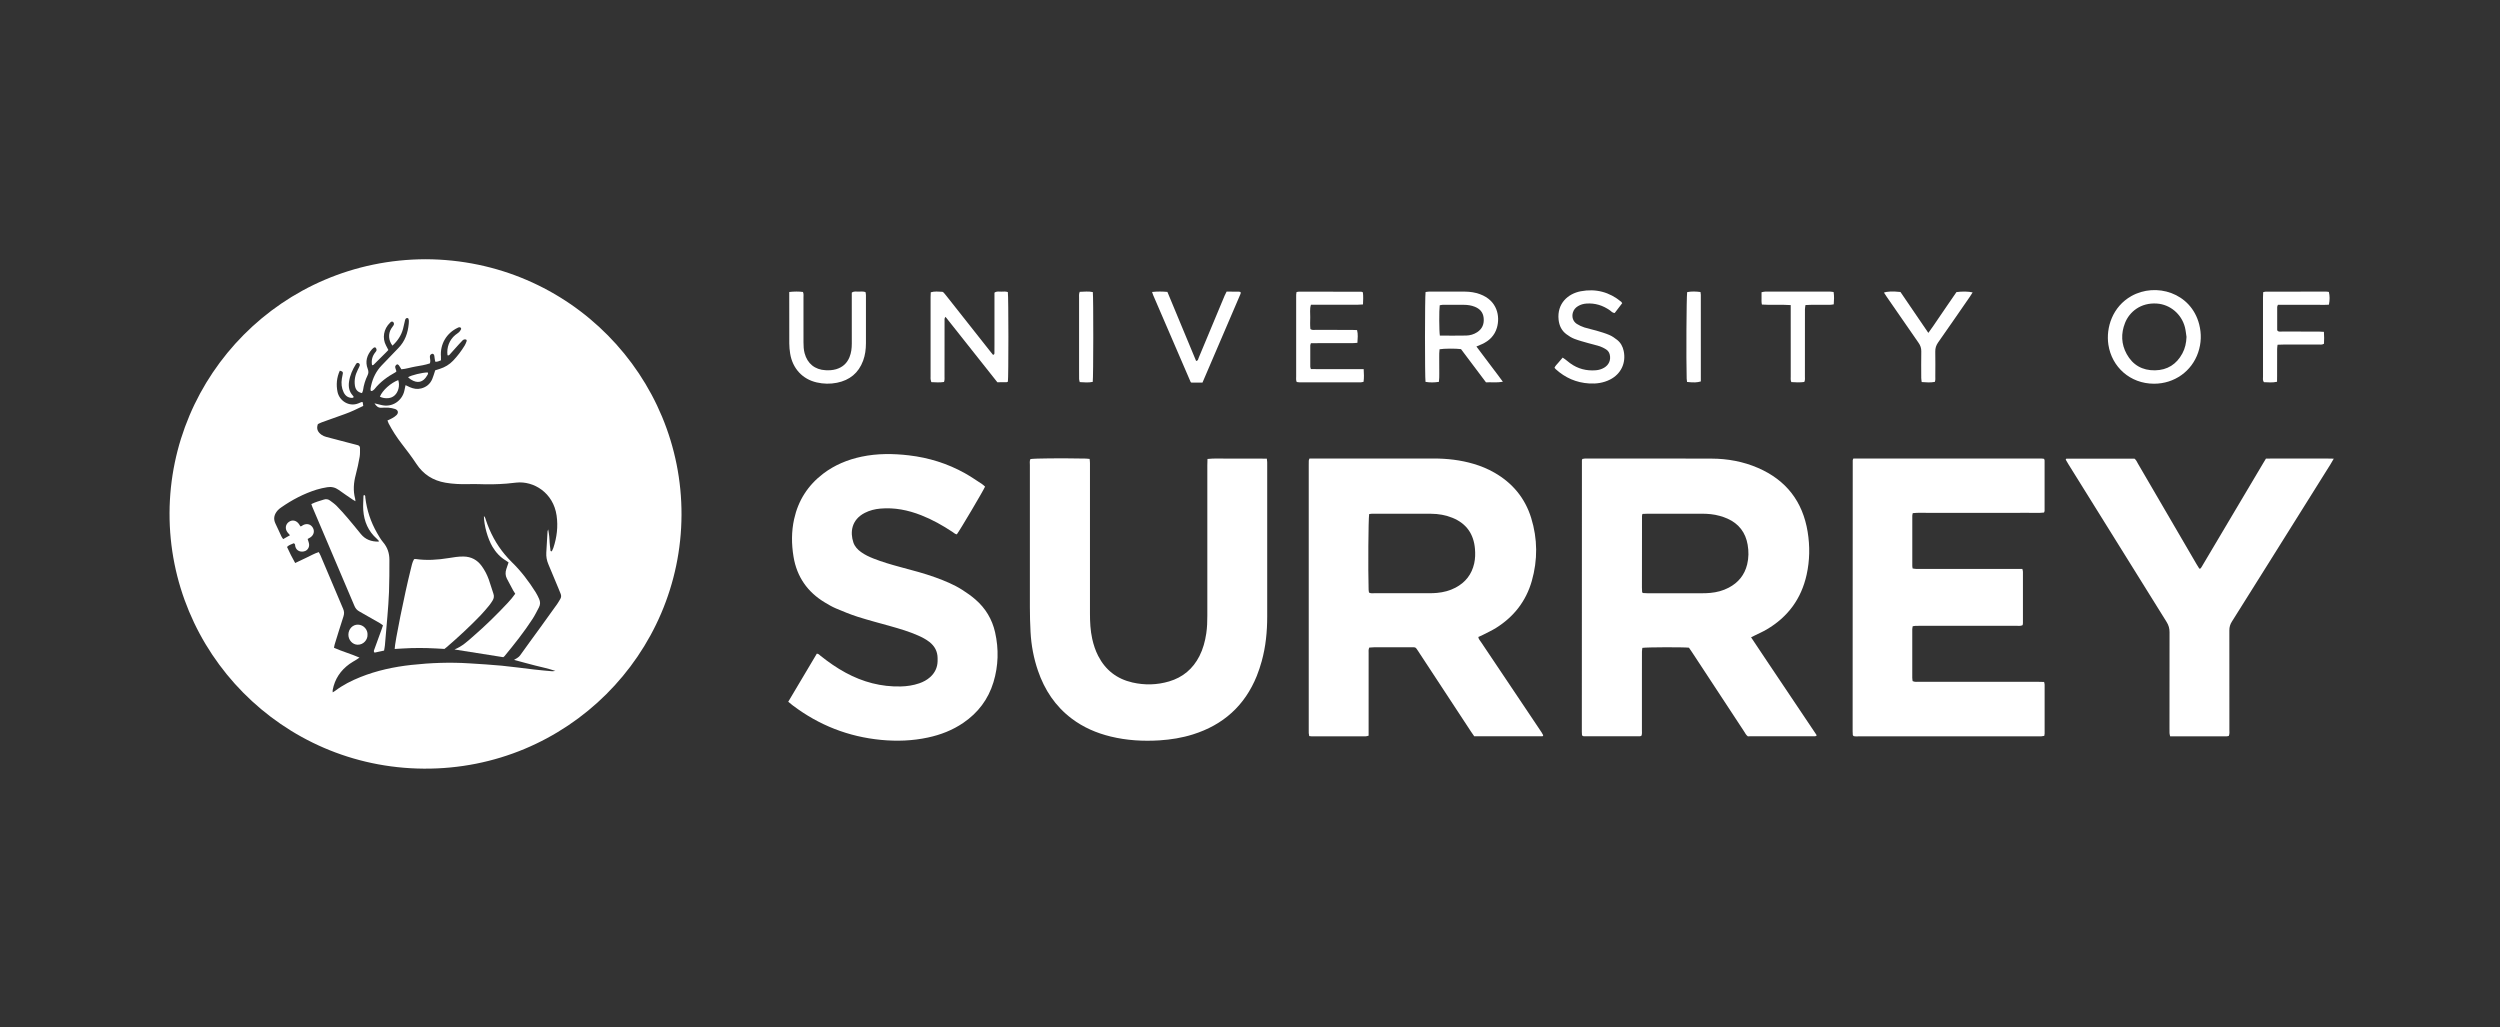<svg width="146" height="60" viewBox="0 0 146 60" fill="none" xmlns="http://www.w3.org/2000/svg">
<rect x="0" y="0" width="146" height="60" fill="#333333" stroke="none"/>
<path d="M24.859 15.139C33.297 15.171 39.831 22.001 39.8 30.071C39.769 38.188 33.128 44.943 24.751 44.889C16.433 44.835 9.874 38.066 9.901 29.963C9.928 21.948 16.44 15.161 24.859 15.139ZM30.021 38.537C30.178 38.441 30.294 38.387 30.374 38.275C30.761 37.729 31.159 37.191 31.552 36.649C31.885 36.189 32.217 35.728 32.546 35.266C32.61 35.175 32.662 35.076 32.721 34.981C32.778 34.888 32.783 34.789 32.746 34.689C32.703 34.575 32.657 34.463 32.609 34.351C32.415 33.883 32.221 33.416 32.024 32.95C31.931 32.73 31.89 32.505 31.904 32.268C31.927 31.884 31.948 31.5 31.971 31.116C31.972 31.085 31.973 31.055 31.977 31.025C31.981 31.006 31.99 30.987 32.014 30.916C32.034 31.033 32.044 31.092 32.053 31.151C32.062 31.211 32.07 31.271 32.076 31.331C32.082 31.391 32.085 31.452 32.089 31.513C32.093 31.574 32.095 31.634 32.1 31.695C32.104 31.755 32.109 31.815 32.116 31.876C32.122 31.936 32.127 31.998 32.14 32.057C32.151 32.107 32.124 32.175 32.194 32.206C32.214 32.188 32.235 32.179 32.243 32.163C32.27 32.109 32.297 32.053 32.316 31.997C32.522 31.382 32.598 30.749 32.506 30.109C32.313 28.767 31.16 28.08 30.162 28.183C29.97 28.203 29.778 28.228 29.585 28.243C29.047 28.285 28.509 28.295 27.968 28.273C27.745 28.264 27.521 28.27 27.297 28.274C26.869 28.282 26.444 28.263 26.02 28.191C25.288 28.066 24.721 27.707 24.312 27.082C24.045 26.676 23.748 26.289 23.451 25.904C23.164 25.533 22.913 25.142 22.696 24.728C22.67 24.678 22.653 24.622 22.627 24.557C22.734 24.506 22.828 24.468 22.913 24.417C23 24.366 23.089 24.312 23.158 24.241C23.29 24.106 23.252 23.946 23.071 23.885C22.947 23.843 22.814 23.82 22.684 23.809C22.542 23.798 22.399 23.81 22.257 23.813C22.091 23.817 21.984 23.732 21.869 23.555C22.024 23.593 22.131 23.615 22.234 23.644C22.922 23.833 23.488 23.381 23.613 22.825C23.637 22.719 23.659 22.612 23.684 22.493C23.777 22.537 23.858 22.579 23.941 22.614C24.151 22.705 24.368 22.744 24.595 22.685C24.901 22.607 25.122 22.423 25.244 22.134C25.311 21.977 25.355 21.81 25.416 21.626C25.498 21.6 25.594 21.571 25.689 21.54C25.985 21.445 26.243 21.292 26.459 21.066C26.72 20.793 26.946 20.494 27.141 20.173C27.187 20.095 27.219 20.009 27.251 19.924C27.26 19.9 27.255 19.852 27.239 19.842C27.209 19.823 27.165 19.814 27.13 19.82C27.091 19.826 27.049 19.845 27.021 19.872C26.942 19.95 26.867 20.032 26.793 20.115C26.617 20.311 26.443 20.508 26.265 20.703C26.232 20.739 26.192 20.775 26.134 20.746C26.074 20.29 26.244 19.847 26.593 19.56C26.664 19.502 26.745 19.457 26.811 19.395C26.86 19.347 26.897 19.284 26.929 19.223C26.939 19.203 26.927 19.161 26.909 19.141C26.893 19.122 26.858 19.111 26.83 19.111C26.802 19.111 26.771 19.123 26.744 19.136C26.073 19.448 25.691 20.103 25.752 20.834C25.757 20.901 25.752 20.969 25.752 21.044C25.641 21.08 25.547 21.144 25.416 21.122C25.404 21.048 25.392 20.981 25.381 20.913C25.372 20.853 25.372 20.79 25.353 20.734C25.342 20.702 25.302 20.665 25.271 20.659C25.238 20.653 25.194 20.675 25.164 20.698C25.112 20.737 25.101 20.795 25.106 20.861C25.118 20.979 25.152 21.098 25.106 21.221C24.829 21.315 24.548 21.357 24.269 21.405C23.991 21.453 23.72 21.544 23.44 21.567C23.384 21.476 23.341 21.396 23.286 21.324C23.266 21.297 23.209 21.27 23.184 21.28C23.144 21.297 23.106 21.34 23.087 21.38C23.072 21.412 23.081 21.459 23.091 21.497C23.108 21.564 23.132 21.629 23.151 21.686C23.124 21.713 23.113 21.732 23.095 21.741C22.628 21.997 22.203 22.305 21.869 22.726C21.838 22.765 21.794 22.795 21.751 22.821C21.728 22.835 21.694 22.831 21.657 22.835C21.616 22.72 21.653 22.613 21.677 22.507C21.778 22.064 21.974 21.669 22.292 21.338C22.616 21.002 22.935 20.661 23.263 20.328C23.654 19.932 23.821 19.444 23.871 18.906C23.881 18.796 23.894 18.683 23.834 18.581C23.729 18.55 23.678 18.607 23.656 18.695C23.614 18.861 23.583 19.031 23.539 19.198C23.435 19.59 23.218 19.91 22.92 20.185C22.686 19.891 22.66 19.493 22.849 19.19C22.891 19.122 22.945 19.059 22.987 18.991C23.025 18.927 23.008 18.838 22.952 18.799C22.888 18.754 22.836 18.792 22.791 18.835C22.383 19.222 22.325 19.76 22.54 20.169C22.586 20.257 22.631 20.346 22.68 20.439C22.639 20.483 22.605 20.521 22.57 20.556C22.318 20.807 22.068 21.058 21.814 21.307C21.797 21.323 21.761 21.321 21.727 21.328C21.678 21.044 21.739 20.799 21.915 20.58C21.946 20.542 21.984 20.498 21.991 20.453C21.998 20.41 21.979 20.352 21.951 20.317C21.917 20.273 21.86 20.281 21.814 20.314C21.782 20.338 21.751 20.365 21.724 20.395C21.429 20.734 21.31 21.114 21.477 21.548C21.528 21.681 21.529 21.792 21.465 21.922C21.331 22.196 21.243 22.486 21.201 22.79C21.193 22.846 21.163 22.899 21.141 22.957C20.885 22.905 20.762 22.754 20.727 22.518C20.68 22.196 20.745 21.894 20.89 21.606C20.93 21.525 20.973 21.444 21.005 21.359C21.028 21.296 21.002 21.236 20.941 21.206C20.874 21.173 20.823 21.206 20.788 21.263C20.587 21.584 20.433 21.924 20.382 22.302C20.342 22.595 20.39 22.867 20.598 23.095C20.622 23.123 20.642 23.155 20.659 23.18C20.639 23.206 20.634 23.216 20.627 23.22C20.609 23.228 20.589 23.237 20.57 23.237C20.33 23.237 20.167 23.119 20.067 22.907C19.945 22.651 19.92 22.383 19.966 22.107C19.982 22.007 20.009 21.909 20.022 21.809C20.034 21.718 19.997 21.688 19.845 21.647C19.663 22.047 19.624 22.465 19.712 22.89C19.82 23.402 20.381 23.782 20.935 23.554C20.991 23.53 21.047 23.505 21.104 23.483C21.12 23.477 21.141 23.483 21.182 23.486C21.193 23.556 21.203 23.629 21.214 23.706C20.849 23.882 20.505 24.053 20.139 24.181C19.688 24.338 19.239 24.501 18.79 24.664C18.706 24.695 18.627 24.738 18.564 24.768C18.457 25.059 18.574 25.247 18.781 25.394C18.862 25.451 18.959 25.491 19.056 25.517C19.438 25.622 19.822 25.719 20.206 25.819C20.432 25.878 20.658 25.937 20.885 25.995C20.976 26.019 21.025 26.078 21.024 26.169C21.022 26.341 21.033 26.516 21.003 26.684C20.941 27.032 20.869 27.379 20.777 27.721C20.651 28.19 20.615 28.656 20.741 29.13C20.75 29.166 20.751 29.204 20.759 29.272C20.69 29.232 20.646 29.211 20.606 29.183C20.33 28.993 20.051 28.807 19.779 28.61C19.578 28.465 19.355 28.413 19.116 28.453C18.905 28.489 18.695 28.53 18.492 28.594C17.739 28.83 17.049 29.194 16.404 29.646C16.338 29.692 16.273 29.744 16.22 29.803C16.013 30.036 15.945 30.291 16.09 30.585C16.211 30.83 16.319 31.082 16.436 31.329C16.46 31.381 16.499 31.425 16.538 31.483C16.676 31.405 16.798 31.336 16.935 31.258C16.879 31.193 16.831 31.143 16.79 31.089C16.632 30.883 16.669 30.617 16.875 30.476C17.072 30.339 17.302 30.388 17.457 30.601C17.491 30.647 17.519 30.698 17.547 30.743C17.583 30.732 17.603 30.73 17.619 30.72C17.645 30.705 17.668 30.682 17.694 30.668C17.922 30.549 18.152 30.611 18.272 30.823C18.384 31.02 18.328 31.245 18.13 31.381C18.074 31.418 18.013 31.45 17.967 31.476C18 31.594 18.041 31.688 18.051 31.786C18.069 31.958 17.971 32.119 17.822 32.179C17.599 32.268 17.311 32.195 17.244 31.908C17.23 31.843 17.25 31.76 17.155 31.726C17.027 31.789 16.875 31.819 16.762 31.941C16.907 32.261 17.059 32.566 17.238 32.88C17.475 32.767 17.692 32.661 17.913 32.559C18.141 32.454 18.359 32.323 18.615 32.242C18.651 32.311 18.69 32.37 18.716 32.433C19.158 33.477 19.596 34.523 20.043 35.566C20.108 35.717 20.106 35.849 20.057 36.002C19.881 36.541 19.715 37.083 19.548 37.624C19.528 37.689 19.52 37.757 19.505 37.831C19.992 38.047 20.491 38.185 20.995 38.403C20.917 38.455 20.871 38.489 20.823 38.519C20.685 38.605 20.541 38.682 20.409 38.777C19.885 39.156 19.549 39.659 19.429 40.296C19.423 40.331 19.429 40.368 19.429 40.435C19.494 40.394 19.537 40.371 19.576 40.342C20.025 40.003 20.522 39.752 21.043 39.543C22.003 39.158 23.006 38.943 24.03 38.831C25.155 38.708 26.283 38.667 27.413 38.74C28.043 38.78 28.673 38.816 29.3 38.876C29.928 38.936 30.552 39.027 31.178 39.098C31.531 39.139 31.887 39.17 32.241 39.201C32.303 39.206 32.368 39.188 32.431 39.181C32.041 39.048 31.646 38.963 31.255 38.867C30.861 38.768 30.47 38.657 30.023 38.538L30.021 38.537Z" fill="white" style="fill:white;fill-opacity:1;"/>
<path d="M95.855 42.974C95.821 42.983 95.793 42.998 95.764 42.998C94.675 42.999 93.587 42.999 92.498 42.998C92.47 42.998 92.442 42.982 92.431 42.978C92.41 42.959 92.4 42.953 92.395 42.945C92.39 42.937 92.388 42.926 92.388 42.916C92.384 42.856 92.379 42.795 92.379 42.734C92.38 37.449 92.382 32.165 92.384 26.88C92.384 26.861 92.396 26.842 92.41 26.802C92.456 26.795 92.513 26.785 92.57 26.777C92.58 26.776 92.591 26.777 92.601 26.777C95.053 26.778 97.505 26.773 99.957 26.783C100.891 26.787 101.8 26.952 102.661 27.324C104.316 28.039 105.28 29.293 105.567 31.059C105.703 31.896 105.691 32.733 105.507 33.564C105.197 34.965 104.417 36.03 103.177 36.759C102.95 36.893 102.706 36.998 102.47 37.116C102.408 37.147 102.346 37.177 102.263 37.219C102.903 38.187 103.545 39.133 104.181 40.085C104.817 41.036 105.456 41.986 106.099 42.944C106.059 42.969 106.036 42.998 106.013 42.998C104.701 43 103.389 43 102.072 43C101.968 42.926 101.917 42.812 101.852 42.712C100.838 41.171 99.826 39.628 98.813 38.086C98.753 37.994 98.688 37.904 98.634 37.825C98.293 37.787 96.166 37.794 95.914 37.835C95.906 37.907 95.89 37.983 95.89 38.06C95.887 38.516 95.888 38.971 95.888 39.427C95.888 40.501 95.888 41.574 95.888 42.647C95.888 42.756 95.906 42.869 95.855 42.975V42.974ZM95.918 30.012C95.905 30.073 95.893 30.102 95.893 30.131C95.891 31.527 95.89 32.923 95.889 34.319C95.889 34.399 95.895 34.48 95.899 34.561C95.899 34.571 95.901 34.582 95.906 34.59C95.91 34.599 95.918 34.606 95.941 34.632C96.025 34.636 96.123 34.645 96.222 34.646C97.279 34.647 98.337 34.647 99.394 34.646C99.556 34.646 99.72 34.641 99.882 34.626C100.26 34.591 100.622 34.497 100.959 34.319C101.52 34.025 101.885 33.575 102.035 32.958C102.127 32.578 102.129 32.193 102.063 31.812C101.942 31.105 101.553 30.589 100.891 30.291C100.744 30.224 100.589 30.172 100.433 30.128C100.088 30.03 99.735 30 99.377 30.001C98.32 30.003 97.262 30.001 96.205 30.002C96.115 30.002 96.025 30.008 95.917 30.013L95.918 30.012Z" fill="white" style="fill:white;fill-opacity:1;"/>
<path d="M76.472 26.777C76.58 26.777 76.682 26.777 76.783 26.777C79.093 26.777 81.403 26.779 83.712 26.777C84.51 26.776 85.295 26.864 86.062 27.091C86.483 27.215 86.886 27.381 87.267 27.599C88.328 28.205 89.061 29.084 89.421 30.248C89.798 31.468 89.806 32.703 89.457 33.93C89.119 35.111 88.408 36.02 87.367 36.672C87.127 36.822 86.866 36.94 86.614 37.071C86.524 37.117 86.43 37.156 86.333 37.2C86.348 37.325 86.431 37.405 86.491 37.495C87.45 38.927 88.41 40.358 89.371 41.788C89.591 42.117 89.812 42.444 90.031 42.774C90.068 42.83 90.097 42.893 90.124 42.941C90.111 42.969 90.109 42.981 90.102 42.987C90.095 42.993 90.083 42.996 90.074 42.996C88.752 42.996 87.43 42.996 86.093 42.996C86.031 42.907 85.966 42.817 85.906 42.725C84.904 41.2 83.903 39.675 82.902 38.15C82.874 38.107 82.847 38.065 82.819 38.022C82.655 37.771 82.676 37.803 82.403 37.802C81.68 37.801 80.958 37.801 80.236 37.802C80.147 37.802 80.058 37.812 79.965 37.818C79.91 37.937 79.928 38.05 79.928 38.158C79.927 39.332 79.927 40.506 79.927 41.681C79.927 42.005 79.927 42.329 79.927 42.653V42.964C79.862 42.98 79.815 43 79.769 43C78.71 43.002 77.652 43.002 76.594 43.002C76.555 43.002 76.516 42.993 76.458 42.986C76.448 42.926 76.435 42.87 76.431 42.812C76.426 42.742 76.43 42.67 76.43 42.6C76.43 37.457 76.43 32.314 76.43 27.171C76.43 27.08 76.428 26.989 76.433 26.898C76.436 26.861 76.457 26.826 76.474 26.779L76.472 26.777ZM79.949 34.605C80.058 34.666 80.162 34.644 80.261 34.644C81.329 34.646 82.398 34.646 83.466 34.644C83.618 34.644 83.771 34.639 83.922 34.625C84.3 34.591 84.664 34.497 85.001 34.32C85.583 34.014 85.95 33.544 86.094 32.9C86.156 32.619 86.161 32.337 86.138 32.054C86.066 31.19 85.641 30.573 84.825 30.241C84.424 30.079 84.005 30.005 83.574 30.004C82.425 30.001 81.275 30.001 80.126 30.002C80.069 30.002 80.01 30.016 79.959 30.023C79.911 30.32 79.891 33.244 79.927 34.439C79.929 34.497 79.942 34.555 79.95 34.605H79.949Z" fill="white" style="fill:white;fill-opacity:1;"/>
<path d="M108.238 26.778C111.903 26.778 115.566 26.778 119.228 26.779C119.277 26.779 119.326 26.791 119.374 26.797C119.387 26.836 119.404 26.863 119.404 26.891C119.406 27.873 119.406 28.855 119.404 29.837C119.404 29.865 119.385 29.892 119.371 29.933C119.059 29.969 118.745 29.945 118.431 29.949C118.106 29.953 117.78 29.95 117.455 29.95H113.638C113.312 29.95 112.986 29.947 112.661 29.951C112.348 29.955 112.033 29.932 111.705 29.967C111.695 30.021 111.678 30.069 111.678 30.116C111.677 31.098 111.677 32.08 111.678 33.063C111.678 33.102 111.688 33.141 111.696 33.198C111.767 33.207 111.833 33.224 111.901 33.225C112.318 33.227 112.735 33.226 113.153 33.226C114.689 33.226 116.226 33.226 117.763 33.226C117.873 33.226 117.984 33.226 118.106 33.226C118.12 33.291 118.139 33.338 118.139 33.385C118.141 34.387 118.141 35.39 118.139 36.393C118.139 36.431 118.127 36.47 118.12 36.51C117.999 36.571 117.875 36.547 117.755 36.547C115.883 36.549 114.01 36.548 112.138 36.548C112.046 36.548 111.954 36.547 111.863 36.55C111.813 36.552 111.764 36.563 111.702 36.572C111.693 36.635 111.676 36.693 111.676 36.751C111.674 37.693 111.674 38.635 111.676 39.576C111.676 39.645 111.69 39.713 111.697 39.777C111.826 39.839 111.95 39.816 112.069 39.816C113.413 39.818 114.756 39.818 116.1 39.818C117.077 39.818 118.053 39.818 119.031 39.818C119.141 39.818 119.251 39.823 119.376 39.826C119.389 39.89 119.406 39.937 119.406 39.983C119.408 40.935 119.408 41.887 119.406 42.839C119.406 42.878 119.396 42.918 119.387 42.974C119.327 42.983 119.271 42.997 119.214 43.001C119.143 43.006 119.071 43.002 119 43.002C115.529 43.002 112.059 43.002 108.589 43.002C108.469 43.002 108.347 43.016 108.257 42.99C108.226 42.961 108.216 42.955 108.211 42.947C108.206 42.938 108.204 42.928 108.203 42.918C108.2 42.847 108.194 42.776 108.194 42.706C108.195 37.43 108.197 32.154 108.2 26.879C108.2 26.861 108.212 26.843 108.235 26.779L108.238 26.778Z" fill="white" style="fill:white;fill-opacity:1;"/>
<path d="M60.175 26.809C60.45 26.767 61.905 26.754 63.413 26.781C63.482 26.782 63.551 26.793 63.635 26.8C63.642 26.89 63.654 26.969 63.654 27.047C63.656 27.392 63.654 27.736 63.654 28.08C63.654 30.662 63.655 33.244 63.654 35.826C63.654 36.323 63.677 36.817 63.785 37.305C63.862 37.653 63.971 37.988 64.134 38.305C64.558 39.132 65.226 39.649 66.133 39.857C66.852 40.021 67.567 40.004 68.275 39.795C69.078 39.558 69.666 39.061 70.046 38.317C70.259 37.898 70.378 37.45 70.447 36.986C70.498 36.645 70.508 36.301 70.508 35.957C70.508 33.031 70.508 30.104 70.508 27.178C70.508 27.059 70.514 26.94 70.517 26.803C70.917 26.759 71.302 26.787 71.685 26.782C72.062 26.777 72.438 26.78 72.814 26.781C73.199 26.782 73.583 26.778 73.984 26.785C73.993 26.868 74.001 26.925 74.004 26.983C74.007 27.044 74.005 27.104 74.005 27.165C74.005 30.111 74.004 33.058 74.005 36.004C74.005 36.889 73.92 37.763 73.683 38.618C73.601 38.91 73.507 39.2 73.394 39.481C72.695 41.206 71.441 42.334 69.663 42.891C69.029 43.09 68.376 43.195 67.716 43.237C66.757 43.297 65.804 43.242 64.867 43.014C64.037 42.812 63.267 42.48 62.585 41.964C61.629 41.243 61.002 40.29 60.618 39.172C60.367 38.44 60.225 37.684 60.184 36.912C60.157 36.427 60.145 35.941 60.145 35.455C60.141 32.692 60.143 29.927 60.145 27.163C60.145 27.045 60.12 26.921 60.176 26.81L60.175 26.809Z" fill="white" style="fill:white;fill-opacity:1;"/>
<path d="M46.032 40.984C46.596 40.03 47.148 39.099 47.703 38.172C47.813 38.182 47.863 38.253 47.923 38.301C48.385 38.669 48.867 39.006 49.387 39.287C50.39 39.831 51.459 40.116 52.605 40.089C52.973 40.08 53.334 40.026 53.684 39.906C53.916 39.826 54.132 39.713 54.316 39.548C54.596 39.299 54.746 38.989 54.756 38.614C54.757 38.553 54.756 38.492 54.756 38.431C54.752 38.039 54.584 37.73 54.278 37.491C54.076 37.334 53.851 37.216 53.618 37.114C53.095 36.883 52.55 36.722 52.002 36.568C51.366 36.389 50.726 36.223 50.097 36.023C49.663 35.885 49.239 35.708 48.818 35.531C48.595 35.436 48.382 35.312 48.174 35.186C47.156 34.575 46.538 33.687 46.343 32.518C46.221 31.783 46.215 31.047 46.377 30.315C46.617 29.222 47.187 28.337 48.079 27.659C48.746 27.153 49.503 26.841 50.32 26.669C51.236 26.477 52.158 26.485 53.084 26.593C54.239 26.728 55.33 27.068 56.345 27.633C56.691 27.826 57.017 28.053 57.349 28.268C57.415 28.311 57.471 28.37 57.528 28.418C57.423 28.663 56.066 30.957 55.879 31.206C55.777 31.194 55.705 31.117 55.624 31.064C55.046 30.682 54.445 30.343 53.798 30.09C53.031 29.788 52.24 29.629 51.411 29.702C51.094 29.73 50.79 29.806 50.506 29.951C49.717 30.355 49.64 31.086 49.836 31.677C49.916 31.916 50.082 32.093 50.284 32.239C50.508 32.402 50.757 32.517 51.012 32.618C51.514 32.817 52.031 32.967 52.551 33.108C53.247 33.297 53.947 33.474 54.627 33.72C55.172 33.918 55.709 34.137 56.2 34.45C56.465 34.619 56.724 34.801 56.961 35.007C57.554 35.52 57.942 36.165 58.114 36.929C58.333 37.906 58.309 38.881 58.018 39.841C57.715 40.837 57.121 41.625 56.259 42.213C55.63 42.643 54.932 42.914 54.189 43.072C53.286 43.266 52.376 43.298 51.456 43.21C49.544 43.026 47.827 42.352 46.299 41.198C46.218 41.137 46.141 41.072 46.035 40.985L46.032 40.984Z" fill="white" style="fill:white;fill-opacity:1;"/>
<path d="M130.161 42.979C130.121 42.986 130.082 43 130.044 43C128.946 43.001 127.848 43 126.736 43C126.722 42.929 126.703 42.873 126.7 42.817C126.694 42.716 126.698 42.614 126.698 42.513C126.698 40.65 126.695 38.787 126.701 36.925C126.702 36.704 126.651 36.518 126.533 36.328C124.617 33.26 122.707 30.187 120.797 27.114C120.739 27.021 120.686 26.925 120.638 26.843C120.651 26.814 120.653 26.803 120.659 26.797C120.666 26.79 120.678 26.785 120.687 26.785C122.009 26.785 123.332 26.785 124.654 26.785C124.757 26.863 124.8 26.98 124.86 27.084C125.999 29.036 127.136 30.988 128.274 32.94C128.33 33.034 128.389 33.127 128.44 33.209C128.53 33.218 128.54 33.157 128.567 33.12C128.598 33.08 128.62 33.033 128.645 32.99C129.276 31.927 129.907 30.864 130.537 29.801C131.08 28.886 131.623 27.971 132.166 27.056C132.217 26.97 132.271 26.883 132.331 26.784C132.656 26.771 132.98 26.78 133.305 26.778C133.641 26.776 133.976 26.778 134.312 26.778C134.648 26.778 134.963 26.776 135.289 26.778C135.61 26.779 135.931 26.771 136.292 26.786C136.216 26.918 136.164 27.014 136.106 27.106C134.891 29.047 133.675 30.988 132.459 32.929C131.753 34.054 131.052 35.181 130.341 36.303C130.239 36.464 130.193 36.624 130.194 36.814C130.198 38.748 130.197 40.681 130.196 42.615C130.196 42.733 130.217 42.856 130.161 42.979L130.161 42.979Z" fill="white" style="fill:white;fill-opacity:1;"/>
<path d="M58.862 22.287C58.837 22.298 58.81 22.32 58.783 22.321C58.611 22.324 58.438 22.323 58.245 22.323C57.242 21.058 56.237 19.788 55.218 18.503C55.141 18.589 55.163 18.672 55.162 18.746C55.16 19.819 55.161 20.892 55.16 21.965C55.16 22.074 55.174 22.186 55.131 22.308C54.885 22.346 54.645 22.33 54.389 22.317C54.374 22.258 54.355 22.203 54.347 22.146C54.34 22.097 54.346 22.045 54.346 21.995C54.346 20.446 54.346 18.897 54.346 17.348C54.346 17.258 54.353 17.169 54.357 17.069C54.586 17.001 54.807 17.032 55.026 17.041C55.061 17.042 55.099 17.076 55.126 17.105C55.181 17.164 55.23 17.23 55.28 17.293C56.116 18.351 56.952 19.41 57.788 20.468C57.857 20.555 57.927 20.642 57.992 20.722C58.076 20.71 58.074 20.656 58.075 20.606C58.077 20.454 58.077 20.302 58.077 20.151C58.077 19.24 58.077 18.329 58.077 17.418C58.077 17.307 58.077 17.197 58.077 17.092C58.211 16.993 58.348 17.036 58.474 17.032C58.604 17.028 58.737 17.014 58.858 17.056C58.9 17.318 58.901 22.023 58.861 22.289L58.862 22.287Z" fill="white" style="fill:white;fill-opacity:1;"/>
<path d="M86.223 20.236C86.409 20.484 86.579 20.71 86.748 20.935C86.913 21.154 87.078 21.373 87.242 21.591C87.411 21.815 87.583 22.037 87.767 22.295C87.41 22.358 87.099 22.314 86.781 22.328C86.287 21.671 85.8 21.023 85.323 20.389C85.021 20.347 84.323 20.351 84.07 20.397C84.032 20.712 84.062 21.034 84.052 21.355C84.043 21.666 84.073 21.978 84.032 22.301C83.761 22.342 83.504 22.346 83.25 22.301C83.208 22.016 83.21 17.31 83.253 17.055C83.316 17.047 83.385 17.03 83.454 17.03C84.156 17.028 84.858 17.025 85.56 17.031C85.856 17.034 86.147 17.077 86.428 17.179C87.453 17.555 87.611 18.482 87.421 19.137C87.287 19.595 86.978 19.901 86.55 20.096C86.45 20.141 86.349 20.182 86.223 20.236H86.223ZM84.089 19.599C84.615 19.599 85.122 19.608 85.629 19.596C85.853 19.59 86.071 19.528 86.264 19.402C86.568 19.204 86.682 18.919 86.645 18.566C86.612 18.238 86.423 18.033 86.126 17.914C85.926 17.834 85.714 17.803 85.499 17.802C85.082 17.799 84.665 17.8 84.247 17.802C84.189 17.802 84.132 17.82 84.079 17.83C84.04 18.126 84.044 19.337 84.088 19.599L84.089 19.599Z" fill="white" style="fill:white;fill-opacity:1;"/>
<path d="M125.796 22.409C124.391 22.409 123.326 21.423 123.13 20.132C122.978 19.131 123.373 17.911 124.469 17.292C125.899 16.485 127.952 17.083 128.432 18.939C128.574 19.492 128.556 20.043 128.373 20.583C128 21.688 126.979 22.41 125.796 22.409ZM127.692 19.674C127.662 19.485 127.646 19.292 127.599 19.108C127.398 18.335 126.731 17.781 125.968 17.728C125.014 17.66 124.355 18.217 124.101 18.862C123.857 19.481 123.879 20.096 124.2 20.678C124.553 21.318 125.115 21.639 125.85 21.627C126.575 21.615 127.108 21.275 127.449 20.642C127.611 20.343 127.68 20.018 127.692 19.675V19.674Z" fill="white" style="fill:white;fill-opacity:1;"/>
<path d="M79.639 21.556C79.655 21.827 79.665 22.055 79.632 22.297C79.577 22.308 79.529 22.326 79.482 22.327C78.281 22.329 77.081 22.329 75.881 22.328C75.832 22.328 75.783 22.316 75.728 22.31C75.677 22.195 75.696 22.082 75.696 21.975C75.695 20.497 75.695 19.02 75.696 17.542C75.696 17.43 75.695 17.319 75.697 17.208C75.698 17.16 75.709 17.112 75.717 17.056C75.776 17.046 75.825 17.032 75.874 17.032C77.084 17.032 78.294 17.034 79.504 17.038C79.532 17.038 79.56 17.059 79.592 17.072C79.623 17.303 79.608 17.532 79.599 17.78C79.48 17.786 79.381 17.796 79.282 17.796C78.489 17.797 77.696 17.797 76.902 17.797C76.791 17.797 76.68 17.797 76.559 17.797C76.478 18.048 76.524 18.29 76.518 18.528C76.512 18.759 76.505 18.991 76.527 19.217C76.632 19.291 76.737 19.265 76.835 19.265C77.537 19.267 78.239 19.266 78.94 19.267C79.04 19.267 79.141 19.274 79.253 19.277C79.318 19.526 79.287 19.762 79.273 20.02C79.172 20.027 79.085 20.039 78.997 20.039C78.285 20.041 77.573 20.04 76.861 20.041C76.76 20.041 76.66 20.043 76.556 20.045C76.54 20.099 76.52 20.137 76.52 20.175C76.517 20.59 76.518 21.005 76.52 21.42C76.52 21.458 76.54 21.496 76.556 21.553C76.893 21.561 77.228 21.556 77.562 21.557C77.907 21.558 78.253 21.557 78.599 21.557H79.64L79.639 21.556Z" fill="white" style="fill:white;fill-opacity:1;"/>
<path d="M46.092 17.052C46.387 17.02 46.636 17.017 46.894 17.051C46.942 17.166 46.923 17.279 46.923 17.386C46.925 18.256 46.924 19.126 46.924 19.996C46.924 20.209 46.934 20.42 46.989 20.628C47.151 21.233 47.589 21.591 48.218 21.621C48.422 21.632 48.623 21.621 48.822 21.564C49.199 21.456 49.461 21.222 49.609 20.862C49.715 20.606 49.745 20.336 49.745 20.06C49.742 19.18 49.744 18.3 49.744 17.42C49.744 17.309 49.744 17.199 49.744 17.09C49.874 16.992 50.011 17.035 50.137 17.031C50.267 17.027 50.4 17.011 50.545 17.056C50.554 17.114 50.571 17.171 50.571 17.229C50.573 18.169 50.576 19.11 50.571 20.051C50.569 20.396 50.528 20.738 50.406 21.065C50.141 21.78 49.626 22.203 48.878 22.353C48.483 22.432 48.089 22.424 47.697 22.334C46.867 22.146 46.288 21.52 46.146 20.655C46.113 20.456 46.096 20.253 46.094 20.051C46.089 19.151 46.092 18.25 46.092 17.35C46.092 17.26 46.092 17.17 46.092 17.052H46.092Z" fill="white" style="fill:white;fill-opacity:1;"/>
<path d="M94.737 17.706C94.587 17.902 94.44 18.094 94.298 18.28C94.166 18.275 94.103 18.184 94.023 18.128C93.61 17.835 93.156 17.692 92.647 17.728C92.471 17.74 92.306 17.788 92.156 17.878C92.011 17.964 91.908 18.084 91.858 18.248C91.781 18.505 91.86 18.77 92.086 18.916C92.221 19.002 92.373 19.072 92.525 19.122C92.757 19.197 92.998 19.241 93.232 19.31C93.484 19.385 93.74 19.458 93.982 19.561C94.147 19.631 94.302 19.739 94.443 19.851C94.648 20.014 94.768 20.235 94.823 20.493C94.973 21.194 94.667 21.844 94.022 22.169C93.64 22.361 93.23 22.42 92.806 22.394C92.056 22.348 91.408 22.064 90.855 21.561C90.832 21.541 90.815 21.517 90.783 21.479C90.828 21.358 90.932 21.275 91.012 21.175C91.088 21.081 91.168 20.991 91.26 20.884C91.318 20.924 91.366 20.954 91.412 20.989C91.509 21.063 91.601 21.144 91.7 21.215C92.147 21.54 92.648 21.667 93.197 21.624C93.372 21.61 93.537 21.561 93.687 21.471C93.962 21.306 94.082 21.022 94.011 20.715C93.979 20.581 93.905 20.471 93.788 20.4C93.675 20.332 93.558 20.266 93.435 20.226C93.213 20.153 92.983 20.105 92.759 20.04C92.486 19.962 92.21 19.891 91.945 19.789C91.777 19.724 91.617 19.624 91.473 19.515C91.2 19.309 91.062 19.023 91.023 18.684C90.916 17.72 91.577 17.15 92.315 17.01C93.196 16.844 93.99 17.052 94.682 17.626C94.697 17.638 94.705 17.659 94.738 17.706L94.737 17.706Z" fill="white" style="fill:white;fill-opacity:1;"/>
<path d="M132.979 22.295C132.712 22.357 132.461 22.326 132.216 22.319C132.129 22.212 132.16 22.096 132.16 21.988C132.158 21.047 132.159 20.107 132.159 19.166C132.159 18.569 132.159 17.972 132.159 17.375C132.159 17.276 132.166 17.176 132.17 17.063C132.23 17.05 132.277 17.032 132.324 17.032C133.503 17.03 134.683 17.03 135.862 17.031C135.911 17.031 135.961 17.043 136.006 17.049C136.061 17.281 136.063 17.506 136.01 17.792C135.816 17.812 135.614 17.799 135.414 17.802C135.22 17.804 135.027 17.802 134.834 17.802H133.645C133.442 17.802 133.24 17.802 133.03 17.802C133.013 17.852 132.988 17.888 132.988 17.924C132.986 18.37 132.988 18.815 132.988 19.26C132.988 19.279 133 19.298 133.006 19.319C133.083 19.388 133.178 19.363 133.266 19.363C133.978 19.364 134.69 19.363 135.402 19.364C135.501 19.364 135.599 19.374 135.717 19.38C135.735 19.627 135.734 19.854 135.72 20.075C135.608 20.143 135.503 20.121 135.405 20.121C134.724 20.123 134.042 20.122 133.361 20.122C133.251 20.122 133.14 20.128 133.01 20.132C133 20.223 132.985 20.3 132.985 20.376C132.983 20.913 132.984 21.449 132.983 21.985C132.983 22.084 132.981 22.184 132.979 22.293L132.979 22.295Z" fill="white" style="fill:white;fill-opacity:1;"/>
<path d="M67.281 17.051C67.597 17.016 67.876 17.021 68.176 17.047C68.736 18.393 69.294 19.737 69.852 21.079C69.977 21.069 69.973 20.967 70.001 20.901C70.393 19.969 70.781 19.034 71.17 18.1C71.286 17.82 71.403 17.54 71.521 17.26C71.552 17.187 71.591 17.117 71.633 17.031C71.871 17.031 72.104 17.029 72.337 17.032C72.374 17.032 72.412 17.047 72.451 17.054C72.451 17.097 72.46 17.13 72.45 17.154C71.713 18.884 70.971 20.611 70.225 22.343H69.579C69.565 22.335 69.555 22.332 69.548 22.326C69.541 22.32 69.534 22.311 69.53 22.302C68.8 20.611 68.071 18.921 67.343 17.23C67.323 17.183 67.309 17.135 67.281 17.051Z" fill="white" style="fill:white;fill-opacity:1;"/>
<path d="M115.202 17.076C115.146 17.164 115.096 17.248 115.04 17.329C114.423 18.221 113.809 19.115 113.185 20.001C113.068 20.168 113.016 20.333 113.02 20.535C113.03 21.021 113.023 21.506 113.022 21.993C113.022 22.092 113.037 22.195 112.993 22.303C112.745 22.349 112.495 22.333 112.227 22.312C112.217 22.224 112.202 22.148 112.201 22.071C112.199 21.555 112.194 21.038 112.203 20.522C112.207 20.329 112.152 20.174 112.041 20.017C111.42 19.129 110.806 18.235 110.19 17.342C110.133 17.26 110.079 17.174 110.023 17.089C110.202 17.017 110.533 17.004 110.987 17.052C111.523 17.826 112.052 18.629 112.615 19.441C112.827 19.161 113.001 18.889 113.184 18.624C113.363 18.365 113.539 18.105 113.716 17.845C113.899 17.578 114.083 17.312 114.257 17.058C114.582 17.012 114.969 17.019 115.202 17.076Z" fill="white" style="fill:white;fill-opacity:1;"/>
<path d="M104.579 17.817C103.995 17.777 103.449 17.826 102.896 17.786C102.862 17.652 102.876 17.531 102.874 17.412C102.872 17.302 102.874 17.191 102.874 17.066C102.957 17.052 103.023 17.03 103.09 17.03C104.35 17.028 105.611 17.028 106.871 17.03C106.94 17.03 107.009 17.046 107.083 17.054C107.121 17.297 107.11 17.527 107.091 17.774C107.019 17.783 106.953 17.8 106.884 17.8C106.508 17.803 106.132 17.8 105.756 17.802C105.656 17.802 105.557 17.81 105.439 17.815C105.427 17.905 105.41 17.982 105.409 18.059C105.407 18.504 105.408 18.949 105.408 19.394C105.408 20.253 105.409 21.113 105.407 21.972C105.407 22.081 105.427 22.193 105.37 22.308C105.117 22.341 104.868 22.334 104.613 22.314C104.56 22.196 104.579 22.084 104.579 21.976C104.578 20.712 104.578 19.448 104.578 18.184V17.817H104.579Z" fill="white" style="fill:white;fill-opacity:1;"/>
<path d="M98.523 22.306C98.515 22.233 98.504 22.175 98.502 22.116C98.469 20.968 98.488 17.353 98.53 17.06C98.784 17.009 99.04 17.019 99.309 17.054C99.317 17.115 99.328 17.164 99.328 17.212C99.329 18.902 99.329 20.592 99.329 22.275C99.111 22.341 98.924 22.348 98.523 22.306V22.306Z" fill="white" style="fill:white;fill-opacity:1;"/>
<path d="M63.054 17.043C63.324 17.032 63.575 17.005 63.821 17.058C63.859 17.351 63.855 22.053 63.816 22.302C63.571 22.354 63.321 22.331 63.056 22.315C63.042 22.251 63.022 22.195 63.02 22.138C63.016 21.956 63.018 21.773 63.018 21.592C63.018 20.194 63.018 18.797 63.018 17.4C63.018 17.291 63.001 17.178 63.053 17.044L63.054 17.043Z" fill="white" style="fill:white;fill-opacity:1;"/>
<path d="M25.955 37.897C25.609 37.879 25.285 37.857 24.96 37.849C24.645 37.841 24.33 37.84 24.015 37.849C23.693 37.858 23.371 37.882 23.049 37.9C23.05 37.543 23.626 34.693 23.986 33.254C24.037 33.051 24.072 32.84 24.181 32.655C24.221 32.651 24.251 32.643 24.279 32.647C24.92 32.739 25.556 32.696 26.191 32.593C26.482 32.546 26.771 32.497 27.069 32.501C27.519 32.508 27.87 32.696 28.131 33.056C28.305 33.295 28.441 33.556 28.541 33.832C28.64 34.108 28.717 34.391 28.814 34.667C28.866 34.816 28.845 34.947 28.766 35.073C28.702 35.175 28.635 35.278 28.558 35.371C28.395 35.566 28.233 35.761 28.058 35.943C27.431 36.593 26.77 37.206 26.085 37.795C26.047 37.828 26.005 37.857 25.956 37.897L25.955 37.897Z" fill="white" style="fill:white;fill-opacity:1;"/>
<path d="M18.181 29.439C18.432 29.312 18.678 29.25 18.919 29.173C19.043 29.133 19.164 29.152 19.267 29.228C19.406 29.33 19.549 29.431 19.668 29.553C19.888 29.778 20.098 30.013 20.302 30.252C20.565 30.56 20.82 30.876 21.076 31.19C21.341 31.514 21.693 31.634 22.099 31.631C22.106 31.631 22.113 31.62 22.138 31.602C22.098 31.558 22.061 31.513 22.019 31.476C21.506 31.03 21.262 30.456 21.215 29.795C21.196 29.534 21.218 29.27 21.225 29.007C21.226 28.973 21.217 28.926 21.27 28.91C21.35 28.935 21.329 29.007 21.335 29.06C21.422 29.793 21.65 30.481 22.017 31.122C22.127 31.315 22.241 31.51 22.383 31.679C22.633 31.975 22.74 32.315 22.741 32.687C22.743 33.315 22.739 33.942 22.718 34.569C22.703 35.044 22.661 35.519 22.624 35.993C22.581 36.558 22.53 37.123 22.479 37.687C22.47 37.786 22.448 37.883 22.43 37.994C22.233 38.036 22.048 38.076 21.873 38.114C21.805 38.042 21.839 37.986 21.859 37.931C21.997 37.551 22.136 37.171 22.274 36.79C22.305 36.706 22.332 36.619 22.366 36.521C22.306 36.478 22.253 36.433 22.194 36.398C21.79 36.165 21.385 35.931 20.977 35.704C20.846 35.631 20.762 35.532 20.703 35.394C19.885 33.465 19.063 31.538 18.243 29.61C18.223 29.564 18.209 29.516 18.182 29.44L18.181 29.439Z" fill="white" style="fill:white;fill-opacity:1;"/>
<path d="M26.541 37.929C27.006 37.745 27.333 37.423 27.675 37.126C28.366 36.527 29.017 35.886 29.642 35.219C29.801 35.049 29.952 34.873 30.09 34.675C30.047 34.606 30.006 34.55 29.973 34.489C29.848 34.258 29.723 34.026 29.602 33.792C29.509 33.612 29.506 33.422 29.569 33.232C29.61 33.108 29.652 32.984 29.7 32.846C29.652 32.812 29.607 32.775 29.556 32.745C29.215 32.544 28.957 32.263 28.758 31.926C28.483 31.461 28.268 30.695 28.26 30.138C28.34 30.209 28.351 30.294 28.377 30.372C28.622 31.11 28.982 31.786 29.483 32.385C29.612 32.541 29.749 32.691 29.894 32.832C30.436 33.36 30.887 33.957 31.287 34.595C31.362 34.715 31.423 34.844 31.482 34.972C31.558 35.138 31.562 35.306 31.474 35.47C31.355 35.693 31.245 35.923 31.108 36.135C30.611 36.902 30.043 37.617 29.462 38.321C29.442 38.344 29.416 38.361 29.392 38.38C28.458 38.233 27.525 38.085 26.541 37.929Z" fill="white" style="fill:white;fill-opacity:1;"/>
<path d="M21.463 37.075C21.474 37.347 21.241 37.656 20.886 37.652C20.588 37.648 20.347 37.38 20.346 37.069C20.345 36.739 20.595 36.471 20.907 36.479C21.244 36.487 21.485 36.785 21.463 37.076V37.075Z" fill="white" style="fill:white;fill-opacity:1;"/>
<path d="M22.185 23.167C22.334 22.798 22.813 22.366 23.257 22.197C23.363 22.506 23.268 22.9 23.038 23.099C22.936 23.188 22.815 23.238 22.681 23.251C22.508 23.267 22.342 23.246 22.186 23.167H22.185Z" fill="white" style="fill:white;fill-opacity:1;"/>
<path d="M23.83 22.029C24.04 21.905 24.644 21.759 24.976 21.749C25.032 21.822 24.972 21.881 24.941 21.935C24.713 22.332 24.384 22.411 23.995 22.163C23.937 22.126 23.887 22.077 23.83 22.029Z" fill="white" style="fill:white;fill-opacity:1;"/>
</svg>
